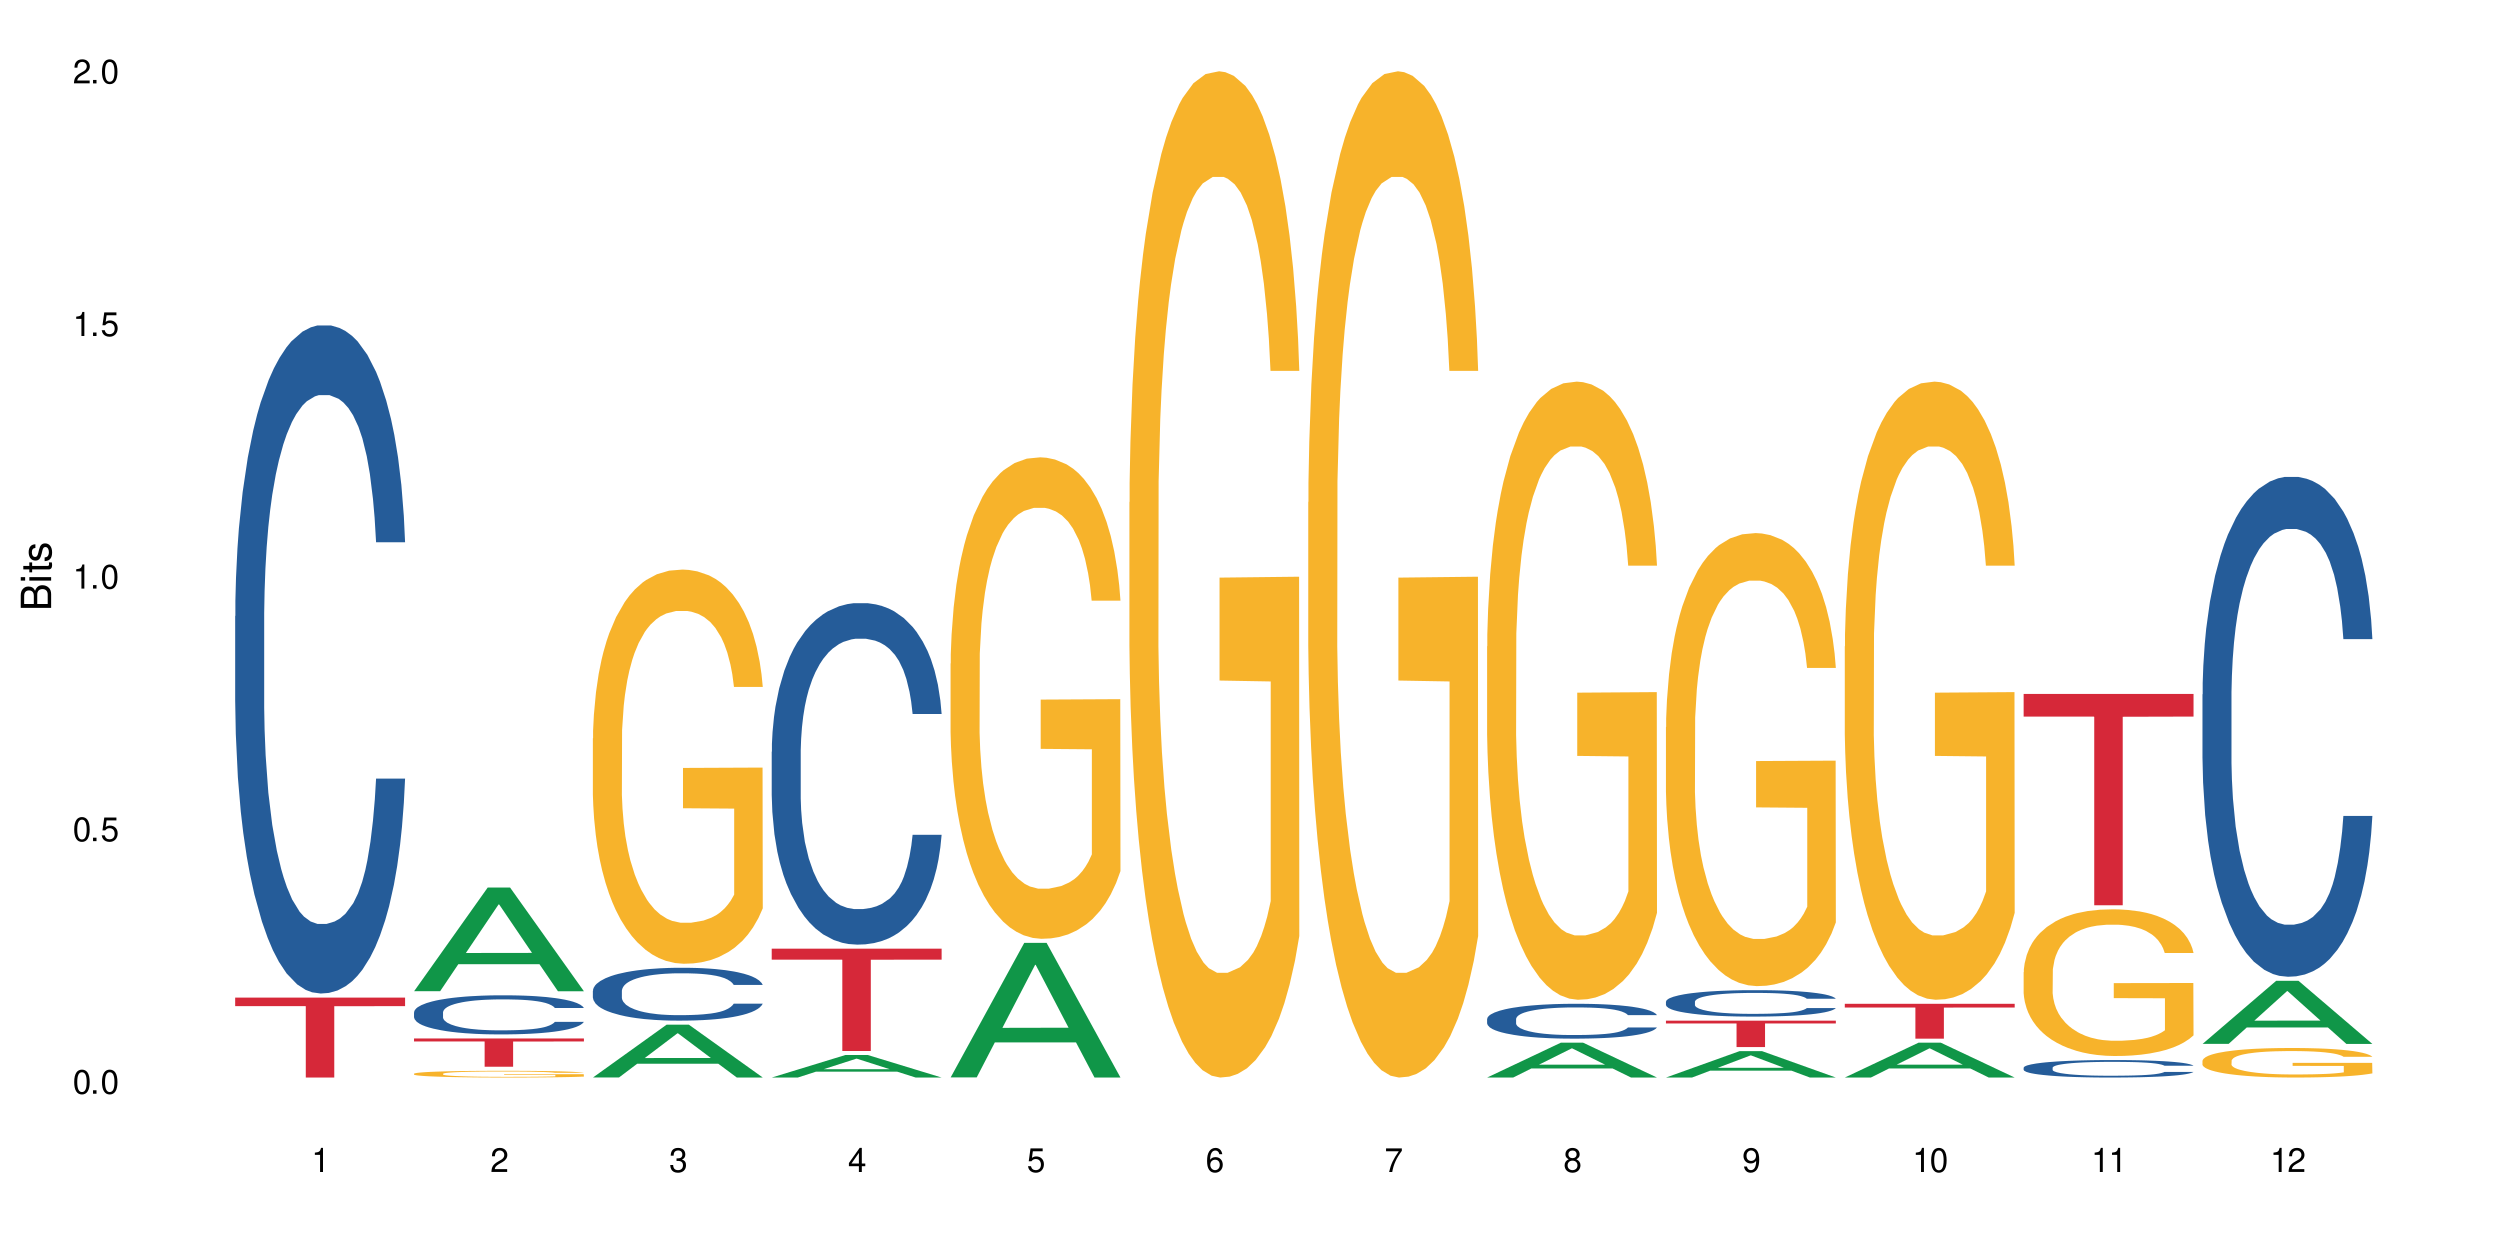 <?xml version="1.0" encoding="UTF-8"?>
<svg xmlns="http://www.w3.org/2000/svg" xmlns:xlink="http://www.w3.org/1999/xlink" width="720" height="360" viewBox="0 0 720 360">
<defs>
<g>
<g id="glyph-0-0">
</g>
<g id="glyph-0-1">
<path d="M 2.641 -6.938 C 2 -6.938 1.422 -6.656 1.078 -6.172 C 0.641 -5.562 0.406 -4.641 0.406 -3.359 C 0.406 -1.016 1.188 0.219 2.641 0.219 C 4.078 0.219 4.859 -1.016 4.859 -3.297 C 4.859 -4.641 4.656 -5.547 4.203 -6.172 C 3.844 -6.656 3.281 -6.938 2.641 -6.938 Z M 2.641 -6.188 C 3.547 -6.188 4 -5.25 4 -3.375 C 4 -1.406 3.562 -0.484 2.625 -0.484 C 1.734 -0.484 1.281 -1.438 1.281 -3.344 C 1.281 -5.25 1.734 -6.188 2.641 -6.188 Z M 2.641 -6.188 "/>
</g>
<g id="glyph-0-2">
<path d="M 1.828 -1 L 0.828 -1 L 0.828 0 L 1.828 0 Z M 1.828 -1 "/>
</g>
<g id="glyph-0-3">
<path d="M 4.562 -6.797 L 1.062 -6.797 L 0.547 -3.094 L 1.328 -3.094 C 1.719 -3.562 2.047 -3.734 2.578 -3.734 C 3.484 -3.734 4.062 -3.109 4.062 -2.094 C 4.062 -1.125 3.484 -0.531 2.578 -0.531 C 1.828 -0.531 1.375 -0.906 1.188 -1.672 L 0.328 -1.672 C 0.453 -1.109 0.547 -0.844 0.75 -0.594 C 1.125 -0.078 1.828 0.219 2.594 0.219 C 3.969 0.219 4.922 -0.781 4.922 -2.219 C 4.922 -3.562 4.031 -4.484 2.719 -4.484 C 2.25 -4.484 1.859 -4.359 1.469 -4.062 L 1.734 -5.969 L 4.562 -5.969 Z M 4.562 -6.797 "/>
</g>
<g id="glyph-0-4">
<path d="M 2.484 -4.938 L 2.484 0 L 3.328 0 L 3.328 -6.938 L 2.766 -6.938 C 2.469 -5.875 2.281 -5.734 0.984 -5.562 L 0.984 -4.938 Z M 2.484 -4.938 "/>
</g>
<g id="glyph-0-5">
<path d="M 4.859 -0.828 L 1.281 -0.828 C 1.359 -1.406 1.672 -1.781 2.5 -2.281 L 3.469 -2.828 C 4.406 -3.344 4.906 -4.062 4.906 -4.906 C 4.906 -5.484 4.672 -6.031 4.266 -6.406 C 3.859 -6.766 3.375 -6.938 2.719 -6.938 C 1.859 -6.938 1.219 -6.625 0.844 -6.031 C 0.609 -5.672 0.5 -5.234 0.484 -4.531 L 1.328 -4.531 C 1.359 -5.016 1.406 -5.281 1.531 -5.516 C 1.75 -5.938 2.188 -6.203 2.703 -6.203 C 3.469 -6.203 4.031 -5.641 4.031 -4.891 C 4.031 -4.344 3.719 -3.859 3.125 -3.516 L 2.234 -3 C 0.812 -2.172 0.406 -1.531 0.328 -0.016 L 4.859 -0.016 Z M 4.859 -0.828 "/>
</g>
<g id="glyph-0-6">
<path d="M 2.125 -3.188 L 2.578 -3.188 C 3.5 -3.188 3.984 -2.766 3.984 -1.922 C 3.984 -1.062 3.469 -0.531 2.594 -0.531 C 1.656 -0.531 1.203 -1 1.156 -2.016 L 0.312 -2.016 C 0.344 -1.453 0.438 -1.094 0.609 -0.781 C 0.953 -0.109 1.625 0.219 2.547 0.219 C 3.953 0.219 4.859 -0.625 4.859 -1.938 C 4.859 -2.828 4.516 -3.297 3.703 -3.594 C 4.344 -3.844 4.656 -4.328 4.656 -5.031 C 4.656 -6.219 3.875 -6.938 2.578 -6.938 C 1.203 -6.938 0.484 -6.172 0.453 -4.703 L 1.297 -4.703 C 1.312 -5.125 1.344 -5.359 1.453 -5.578 C 1.641 -5.969 2.062 -6.203 2.594 -6.203 C 3.344 -6.203 3.797 -5.75 3.797 -5 C 3.797 -4.516 3.609 -4.219 3.25 -4.047 C 3.016 -3.953 2.703 -3.922 2.125 -3.906 Z M 2.125 -3.188 "/>
</g>
<g id="glyph-0-7">
<path d="M 3.141 -1.672 L 3.141 0 L 3.984 0 L 3.984 -1.672 L 4.984 -1.672 L 4.984 -2.438 L 3.984 -2.438 L 3.984 -6.938 L 3.359 -6.938 L 0.266 -2.578 L 0.266 -1.672 Z M 3.141 -2.438 L 1 -2.438 L 3.141 -5.5 Z M 3.141 -2.438 "/>
</g>
<g id="glyph-0-8">
<path d="M 4.781 -5.125 C 4.609 -6.266 3.891 -6.938 2.844 -6.938 C 2.094 -6.938 1.422 -6.578 1.031 -5.953 C 0.594 -5.266 0.406 -4.422 0.406 -3.172 C 0.406 -2 0.578 -1.25 0.984 -0.641 C 1.359 -0.078 1.953 0.219 2.703 0.219 C 3.984 0.219 4.922 -0.75 4.922 -2.094 C 4.922 -3.375 4.062 -4.281 2.844 -4.281 C 2.172 -4.281 1.641 -4.031 1.281 -3.516 C 1.281 -5.234 1.828 -6.188 2.797 -6.188 C 3.391 -6.188 3.797 -5.797 3.938 -5.125 Z M 2.734 -3.531 C 3.547 -3.531 4.062 -2.953 4.062 -2.031 C 4.062 -1.156 3.484 -0.531 2.703 -0.531 C 1.922 -0.531 1.328 -1.188 1.328 -2.078 C 1.328 -2.938 1.906 -3.531 2.734 -3.531 Z M 2.734 -3.531 "/>
</g>
<g id="glyph-0-9">
<path d="M 4.984 -6.797 L 0.438 -6.797 L 0.438 -5.969 L 4.109 -5.969 C 2.5 -3.656 1.828 -2.234 1.328 0 L 2.219 0 C 2.594 -2.172 3.453 -4.047 4.984 -6.094 Z M 4.984 -6.797 "/>
</g>
<g id="glyph-0-10">
<path d="M 3.75 -3.656 C 4.469 -4.094 4.688 -4.438 4.688 -5.078 C 4.688 -6.172 3.844 -6.938 2.641 -6.938 C 1.438 -6.938 0.594 -6.172 0.594 -5.094 C 0.594 -4.438 0.812 -4.094 1.516 -3.656 C 0.734 -3.266 0.359 -2.703 0.359 -1.922 C 0.359 -0.656 1.281 0.219 2.641 0.219 C 3.984 0.219 4.922 -0.656 4.922 -1.922 C 4.922 -2.703 4.531 -3.266 3.75 -3.656 Z M 2.641 -6.188 C 3.359 -6.188 3.812 -5.75 3.812 -5.062 C 3.812 -4.406 3.344 -3.984 2.641 -3.984 C 1.922 -3.984 1.453 -4.406 1.453 -5.078 C 1.453 -5.75 1.922 -6.188 2.641 -6.188 Z M 2.641 -3.266 C 3.484 -3.266 4.062 -2.719 4.062 -1.906 C 4.062 -1.078 3.484 -0.531 2.625 -0.531 C 1.797 -0.531 1.219 -1.094 1.219 -1.906 C 1.219 -2.719 1.781 -3.266 2.641 -3.266 Z M 2.641 -3.266 "/>
</g>
<g id="glyph-0-11">
<path d="M 0.516 -1.578 C 0.672 -0.453 1.406 0.219 2.438 0.219 C 3.188 0.219 3.859 -0.141 4.266 -0.766 C 4.688 -1.453 4.891 -2.297 4.891 -3.547 C 4.891 -4.719 4.703 -5.453 4.312 -6.078 C 3.938 -6.641 3.344 -6.938 2.594 -6.938 C 1.297 -6.938 0.359 -5.969 0.359 -4.625 C 0.359 -3.344 1.234 -2.453 2.453 -2.453 C 3.094 -2.453 3.578 -2.672 4.016 -3.203 C 4 -1.484 3.469 -0.531 2.5 -0.531 C 1.906 -0.531 1.484 -0.906 1.359 -1.578 Z M 2.578 -6.203 C 3.375 -6.203 3.969 -5.531 3.969 -4.641 C 3.969 -3.797 3.391 -3.188 2.547 -3.188 C 1.734 -3.188 1.234 -3.766 1.234 -4.688 C 1.234 -5.562 1.797 -6.203 2.578 -6.203 Z M 2.578 -6.203 "/>
</g>
<g id="glyph-1-0">
</g>
<g id="glyph-1-1">
<path d="M 0 -0.953 L 0 -4.891 C 0 -5.719 -0.234 -6.344 -0.734 -6.797 C -1.188 -7.234 -1.812 -7.469 -2.5 -7.469 C -3.547 -7.469 -4.188 -7 -4.625 -5.875 C -4.984 -6.688 -5.625 -7.094 -6.531 -7.094 C -7.172 -7.094 -7.734 -6.859 -8.141 -6.391 C -8.562 -5.922 -8.75 -5.344 -8.75 -4.5 L -8.75 -0.953 Z M -4.984 -2.062 L -7.766 -2.062 L -7.766 -4.219 C -7.766 -4.844 -7.688 -5.203 -7.453 -5.5 C -7.219 -5.812 -6.859 -5.969 -6.375 -5.969 C -5.891 -5.969 -5.531 -5.812 -5.297 -5.5 C -5.062 -5.203 -4.984 -4.844 -4.984 -4.219 Z M -0.984 -2.062 L -4 -2.062 L -4 -4.781 C -4 -5.766 -3.438 -6.359 -2.484 -6.359 C -1.547 -6.359 -0.984 -5.766 -0.984 -4.781 Z M -0.984 -2.062 "/>
</g>
<g id="glyph-1-2">
<path d="M -6.281 -1.797 L -6.281 -0.797 L 0 -0.797 L 0 -1.797 Z M -8.75 -1.797 L -8.75 -0.797 L -7.484 -0.797 L -7.484 -1.797 Z M -8.75 -1.797 "/>
</g>
<g id="glyph-1-3">
<path d="M -6.281 -3.047 L -6.281 -2.016 L -8.016 -2.016 L -8.016 -1.016 L -6.281 -1.016 L -6.281 -0.172 L -5.469 -0.172 L -5.469 -1.016 L -0.719 -1.016 C -0.078 -1.016 0.281 -1.453 0.281 -2.234 C 0.281 -2.5 0.25 -2.719 0.188 -3.047 L -0.641 -3.047 C -0.609 -2.906 -0.594 -2.766 -0.594 -2.562 C -0.594 -2.141 -0.719 -2.016 -1.156 -2.016 L -5.469 -2.016 L -5.469 -3.047 Z M -6.281 -3.047 "/>
</g>
<g id="glyph-1-4">
<path d="M -4.531 -5.25 C -5.766 -5.25 -6.469 -4.422 -6.469 -2.969 C -6.469 -1.516 -5.719 -0.562 -4.547 -0.562 C -3.562 -0.562 -3.094 -1.062 -2.734 -2.562 L -2.516 -3.484 C -2.344 -4.188 -2.094 -4.469 -1.641 -4.469 C -1.047 -4.469 -0.641 -3.875 -0.641 -3 C -0.641 -2.453 -0.797 -2 -1.062 -1.75 C -1.25 -1.594 -1.422 -1.531 -1.875 -1.469 L -1.875 -0.406 C -0.422 -0.453 0.281 -1.266 0.281 -2.922 C 0.281 -4.5 -0.5 -5.516 -1.719 -5.516 C -2.656 -5.516 -3.172 -4.984 -3.469 -3.734 L -3.703 -2.766 C -3.891 -1.953 -4.156 -1.609 -4.594 -1.609 C -5.188 -1.609 -5.547 -2.125 -5.547 -2.938 C -5.547 -3.75 -5.203 -4.172 -4.531 -4.203 Z M -4.531 -5.25 "/>
</g>
</g>
</defs>
<rect x="-72" y="-36" width="864" height="432" fill="rgb(100%, 100%, 100%)" fill-opacity="1"/>
<path fill-rule="nonzero" fill="rgb(14.51%, 36.078%, 60%)" fill-opacity="1" d="M 67.73 177.453 L 67.789 177.277 L 67.789 173.059 L 67.969 166.375 L 68.387 157.934 L 68.805 152.129 L 69.879 141.754 L 71.371 131.73 L 72.922 123.992 L 74.055 119.418 L 75.07 115.902 L 77.398 109.395 L 78.891 106.055 L 80.5 103.062 L 82.469 100.074 L 83.902 98.316 L 87.125 95.5 L 89.512 94.27 L 91.363 93.742 L 95.359 93.742 L 97.746 94.445 L 99.477 95.324 L 101.387 96.73 L 102.996 98.316 L 105.801 102.184 L 108.309 107.109 L 109.441 109.922 L 111.234 115.375 L 112.605 120.648 L 113.559 125.223 L 114.633 131.73 L 115.59 139.645 L 116.305 148.613 L 116.664 156.176 L 108.309 156.176 L 107.891 149.141 L 107.414 143.688 L 106.52 136.477 L 105.625 131.379 L 104.371 126.277 L 103.238 122.938 L 101.684 119.594 L 100.312 117.484 L 98.879 115.902 L 97.508 114.848 L 94.883 113.793 L 91.84 113.793 L 90.707 114.145 L 88.379 115.551 L 87.125 116.781 L 85.336 119.242 L 84.082 121.527 L 82.59 125.047 L 81.574 128.035 L 80.32 132.609 L 79.426 136.652 L 78.414 142.457 L 77.816 146.855 L 77.277 151.777 L 76.801 157.582 L 76.441 163.738 L 76.203 170.242 L 76.086 176.574 L 76.086 203.832 L 76.203 210.164 L 76.504 217.551 L 77.277 228.277 L 78.414 237.598 L 79.727 244.984 L 80.977 250.262 L 81.695 252.723 L 82.648 255.539 L 84.141 259.055 L 86.289 262.57 L 87.543 263.98 L 89.453 265.387 L 91.422 266.09 L 94.047 266.09 L 96.375 265.387 L 97.926 264.508 L 99.535 263.098 L 101.746 260.109 L 103.117 257.297 L 104.312 253.953 L 105.207 250.613 L 105.801 247.801 L 106.699 242.348 L 107.414 236.367 L 107.949 230.215 L 108.309 224.234 L 116.664 224.234 L 116.305 231.27 L 115.77 238.125 L 115.23 243.227 L 114.395 249.383 L 113.441 254.832 L 112.066 260.988 L 110.934 265.035 L 109.441 269.43 L 108.07 272.773 L 106.578 275.762 L 104.371 279.277 L 102.938 281.039 L 101.387 282.621 L 99.535 284.027 L 97.211 285.258 L 94.703 285.961 L 92.375 286.137 L 89.871 285.785 L 88.02 285.082 L 85.574 283.5 L 82.531 280.336 L 80.32 276.992 L 78.59 273.652 L 77.102 270.133 L 75.43 265.387 L 73.281 257.648 L 71.969 251.668 L 71.074 246.742 L 70.059 239.887 L 69.344 233.73 L 68.508 223.883 L 67.91 211.395 L 67.73 201.723 Z M 67.73 177.453 "/>
<path fill-rule="nonzero" fill="rgb(83.922%, 15.686%, 22.353%)" fill-opacity="1" d="M 67.73 287.301 L 116.664 287.301 L 116.664 289.766 L 96.27 289.789 L 96.27 310.332 L 88.066 310.332 L 88.066 289.809 L 87.945 289.766 L 67.73 289.766 Z M 67.73 287.301 "/>
<path fill-rule="nonzero" fill="rgb(6.275%, 58.824%, 28.235%)" fill-opacity="1" d="M 119.238 285.461 L 119.289 285.434 L 140.465 255.602 L 146.895 255.602 L 168.172 285.492 L 160.695 285.492 L 155.363 277.688 L 131.996 277.688 L 126.766 285.461 L 119.238 285.461 L 134.242 274.461 L 153.219 274.434 L 143.758 260.484 L 143.652 260.457 L 143.547 260.539 L 134.191 274.434 L 134.242 274.461 Z M 119.238 285.461 "/>
<path fill-rule="nonzero" fill="rgb(14.51%, 36.078%, 60%)" fill-opacity="1" d="M 119.238 291.551 L 119.297 291.543 L 119.297 291.297 L 119.477 290.902 L 119.895 290.41 L 120.312 290.07 L 121.387 289.465 L 122.879 288.875 L 124.43 288.426 L 125.562 288.156 L 126.578 287.949 L 128.906 287.57 L 130.398 287.375 L 132.008 287.199 L 133.977 287.023 L 135.41 286.922 L 138.633 286.758 L 141.02 286.684 L 142.871 286.652 L 146.867 286.652 L 149.254 286.695 L 150.984 286.746 L 152.895 286.828 L 154.504 286.922 L 157.309 287.148 L 159.816 287.438 L 160.949 287.602 L 162.742 287.918 L 164.113 288.23 L 165.066 288.496 L 166.141 288.875 L 167.098 289.34 L 167.812 289.863 L 168.172 290.309 L 159.816 290.309 L 159.398 289.895 L 158.922 289.578 L 158.027 289.156 L 157.133 288.855 L 155.879 288.559 L 154.746 288.363 L 153.191 288.168 L 151.82 288.043 L 150.387 287.949 L 149.016 287.891 L 146.391 287.828 L 143.348 287.828 L 142.211 287.848 L 139.887 287.93 L 138.633 288.004 L 136.844 288.145 L 135.59 288.281 L 134.098 288.484 L 133.082 288.66 L 131.828 288.93 L 130.934 289.164 L 129.922 289.504 L 129.324 289.762 L 128.785 290.051 L 128.309 290.391 L 127.949 290.75 L 127.711 291.129 L 127.594 291.5 L 127.594 293.098 L 127.711 293.465 L 128.012 293.898 L 128.785 294.527 L 129.922 295.07 L 131.234 295.504 L 132.484 295.812 L 133.203 295.957 L 134.156 296.121 L 135.648 296.328 L 137.797 296.531 L 139.051 296.613 L 140.961 296.695 L 142.93 296.738 L 145.555 296.738 L 147.883 296.695 L 149.434 296.645 L 151.043 296.562 L 153.254 296.387 L 154.625 296.223 L 155.816 296.027 L 156.715 295.832 L 157.309 295.668 L 158.207 295.348 L 158.922 295 L 159.457 294.641 L 159.816 294.289 L 168.172 294.289 L 167.812 294.699 L 167.277 295.102 L 166.738 295.402 L 165.902 295.762 L 164.949 296.078 L 163.574 296.441 L 162.441 296.676 L 160.949 296.934 L 159.578 297.129 L 158.086 297.305 L 155.879 297.512 L 154.445 297.613 L 152.895 297.707 L 151.043 297.789 L 148.719 297.859 L 146.211 297.902 L 143.883 297.91 L 141.379 297.891 L 139.527 297.852 L 137.082 297.758 L 134.039 297.57 L 131.828 297.375 L 130.098 297.18 L 128.605 296.977 L 126.938 296.695 L 124.789 296.246 L 123.477 295.895 L 122.582 295.605 L 121.566 295.207 L 120.852 294.844 L 120.016 294.27 L 119.418 293.539 L 119.238 292.973 Z M 119.238 291.551 "/>
<path fill-rule="nonzero" fill="rgb(96.863%, 70.196%, 16.863%)" fill-opacity="1" d="M 119.238 309.223 L 119.297 309.223 L 119.297 309.184 L 119.535 309.105 L 120.133 308.996 L 120.91 308.906 L 121.746 308.836 L 122.281 308.797 L 123.176 308.742 L 123.953 308.703 L 125.922 308.625 L 128.43 308.551 L 129.801 308.52 L 131.352 308.488 L 133.559 308.453 L 134.574 308.441 L 137.676 308.414 L 141.199 308.395 L 145.078 308.391 L 146.867 308.395 L 149.312 308.398 L 152.656 308.418 L 154.566 308.438 L 156.059 308.453 L 157.609 308.477 L 159.52 308.512 L 161.309 308.555 L 162.742 308.598 L 164.172 308.652 L 165.367 308.707 L 166.379 308.77 L 167.277 308.844 L 167.812 308.906 L 168.172 308.969 L 159.875 308.969 L 159.398 308.906 L 158.863 308.859 L 157.965 308.801 L 157.07 308.758 L 156.176 308.723 L 154.504 308.68 L 153.074 308.648 L 151.281 308.625 L 149.551 308.609 L 147.582 308.598 L 146.391 308.594 L 143.227 308.594 L 140.363 308.605 L 138.691 308.621 L 137.5 308.637 L 135.828 308.664 L 134.812 308.684 L 134.215 308.699 L 132.426 308.754 L 131.234 308.801 L 130.578 308.836 L 129.742 308.891 L 129.145 308.938 L 128.488 309.008 L 128.129 309.062 L 127.652 309.184 L 127.594 309.5 L 127.773 309.566 L 128.129 309.641 L 128.605 309.703 L 129.324 309.773 L 130.039 309.824 L 131.293 309.895 L 132.367 309.938 L 133.203 309.969 L 134.812 310.016 L 135.469 310.031 L 137.02 310.066 L 138.633 310.09 L 140.602 310.109 L 142.094 310.121 L 144.48 310.129 L 147.523 310.129 L 151.105 310.121 L 153.371 310.105 L 154.922 310.09 L 155.938 310.078 L 157.191 310.059 L 158.086 310.043 L 158.922 310.023 L 159.938 309.992 L 159.938 309.566 L 145.195 309.566 L 145.195 309.367 L 168.109 309.367 L 168.172 310.059 L 166.918 310.105 L 165.367 310.152 L 163.875 310.188 L 162.324 310.219 L 160.113 310.254 L 158.324 310.273 L 155.578 310.297 L 153.074 310.316 L 150.449 310.324 L 148.121 310.332 L 145.375 310.332 L 142.93 310.328 L 140.305 310.316 L 138.215 310.305 L 136.305 310.285 L 134.395 310.262 L 132.008 310.227 L 130.457 310.195 L 128.848 310.16 L 127.234 310.113 L 125.801 310.066 L 123.895 309.988 L 122.879 309.934 L 121.926 309.875 L 121.207 309.816 L 120.551 309.758 L 120.074 309.699 L 119.598 309.617 L 119.359 309.555 L 119.238 309.5 Z M 119.238 309.223 "/>
<path fill-rule="nonzero" fill="rgb(83.922%, 15.686%, 22.353%)" fill-opacity="1" d="M 119.238 299.074 L 168.172 299.074 L 168.172 299.949 L 147.777 299.957 L 147.777 307.227 L 139.574 307.227 L 139.574 299.965 L 139.453 299.949 L 119.238 299.949 Z M 119.238 299.074 "/>
<path fill-rule="nonzero" fill="rgb(6.275%, 58.824%, 28.235%)" fill-opacity="1" d="M 170.746 310.316 L 170.797 310.305 L 191.973 295.113 L 198.402 295.113 L 219.68 310.332 L 212.203 310.332 L 206.871 306.359 L 183.504 306.359 L 178.273 310.316 L 170.746 310.316 L 185.75 304.715 L 204.727 304.703 L 195.266 297.598 L 195.16 297.586 L 195.055 297.629 L 185.699 304.703 L 185.75 304.715 Z M 170.746 310.316 "/>
<path fill-rule="nonzero" fill="rgb(14.51%, 36.078%, 60%)" fill-opacity="1" d="M 170.746 285.352 L 170.805 285.336 L 170.805 285.004 L 170.984 284.473 L 171.402 283.805 L 171.82 283.348 L 172.895 282.527 L 174.387 281.734 L 175.938 281.121 L 177.07 280.758 L 178.086 280.48 L 180.414 279.965 L 181.906 279.703 L 183.516 279.465 L 185.484 279.227 L 186.918 279.09 L 190.141 278.867 L 192.527 278.77 L 194.375 278.727 L 198.375 278.727 L 200.762 278.781 L 202.492 278.852 L 204.402 278.965 L 206.012 279.09 L 208.816 279.395 L 211.324 279.785 L 212.457 280.008 L 214.25 280.438 L 215.621 280.855 L 216.574 281.219 L 217.648 281.734 L 218.605 282.359 L 219.32 283.066 L 219.68 283.668 L 211.324 283.668 L 210.906 283.109 L 210.43 282.68 L 209.535 282.109 L 208.641 281.703 L 207.387 281.301 L 206.25 281.035 L 204.699 280.773 L 203.328 280.605 L 201.895 280.48 L 200.523 280.398 L 197.898 280.312 L 194.855 280.312 L 193.719 280.34 L 191.395 280.453 L 190.141 280.551 L 188.352 280.746 L 187.098 280.926 L 185.605 281.203 L 184.59 281.441 L 183.336 281.801 L 182.441 282.121 L 181.426 282.582 L 180.832 282.93 L 180.293 283.32 L 179.816 283.777 L 179.457 284.266 L 179.219 284.781 L 179.102 285.281 L 179.102 287.438 L 179.219 287.938 L 179.52 288.523 L 180.293 289.371 L 181.426 290.109 L 182.742 290.691 L 183.992 291.109 L 184.711 291.305 L 185.664 291.527 L 187.156 291.805 L 189.305 292.082 L 190.559 292.195 L 192.469 292.305 L 194.438 292.363 L 197.062 292.363 L 199.391 292.305 L 200.941 292.238 L 202.551 292.125 L 204.762 291.891 L 206.133 291.668 L 207.324 291.402 L 208.223 291.137 L 208.816 290.914 L 209.711 290.484 L 210.43 290.012 L 210.965 289.523 L 211.324 289.051 L 219.68 289.051 L 219.32 289.605 L 218.785 290.148 L 218.246 290.555 L 217.41 291.039 L 216.457 291.473 L 215.082 291.957 L 213.949 292.277 L 212.457 292.625 L 211.086 292.891 L 209.594 293.129 L 207.387 293.406 L 205.953 293.543 L 204.402 293.668 L 202.551 293.781 L 200.227 293.879 L 197.719 293.934 L 195.391 293.949 L 192.887 293.922 L 191.035 293.863 L 188.59 293.738 L 185.547 293.488 L 183.336 293.223 L 181.605 292.961 L 180.113 292.684 L 178.445 292.305 L 176.297 291.695 L 174.984 291.223 L 174.086 290.832 L 173.074 290.289 L 172.355 289.801 L 171.523 289.023 L 170.926 288.035 L 170.746 287.27 Z M 170.746 285.352 "/>
<path fill-rule="nonzero" fill="rgb(96.863%, 70.196%, 16.863%)" fill-opacity="1" d="M 170.746 212.66 L 170.805 212.559 L 170.805 210.484 L 171.043 205.82 L 171.641 199.391 L 172.418 194.102 L 173.254 189.957 L 173.789 187.777 L 174.684 184.668 L 175.461 182.387 L 177.43 177.723 L 179.938 173.367 L 181.309 171.5 L 182.859 169.738 L 185.066 167.77 L 186.082 167.043 L 189.184 165.383 L 192.707 164.348 L 196.586 164.035 L 198.375 164.141 L 200.82 164.555 L 204.164 165.695 L 206.074 166.73 L 207.566 167.77 L 209.117 169.117 L 211.027 171.191 L 212.816 173.68 L 214.25 176.168 L 215.68 179.277 L 216.875 182.594 L 217.887 186.223 L 218.785 190.578 L 219.32 194.207 L 219.68 197.836 L 211.383 197.836 L 210.906 194.207 L 210.371 191.406 L 209.473 187.984 L 208.578 185.496 L 207.684 183.527 L 206.012 180.832 L 204.582 179.172 L 202.789 177.723 L 201.059 176.789 L 199.09 176.168 L 197.898 175.961 L 194.734 175.961 L 191.871 176.684 L 190.199 177.516 L 189.008 178.344 L 187.336 179.898 L 186.32 181.145 L 185.723 181.973 L 183.934 185.188 L 182.742 188.09 L 182.086 190.059 L 181.25 193.172 L 180.652 195.969 L 179.996 200.117 L 179.637 203.227 L 179.16 210.277 L 179.102 228.938 L 179.281 232.879 L 179.637 237.129 L 180.113 240.863 L 180.832 244.801 L 181.547 247.809 L 182.801 251.852 L 183.875 254.547 L 184.711 256.309 L 186.32 259.109 L 186.977 260.043 L 188.527 261.91 L 190.141 263.359 L 192.109 264.605 L 193.602 265.227 L 195.988 265.746 L 199.031 265.746 L 202.613 265.121 L 204.879 264.293 L 206.43 263.465 L 207.445 262.738 L 208.699 261.598 L 209.594 260.559 L 210.43 259.422 L 211.445 257.656 L 211.445 232.879 L 196.703 232.773 L 196.703 221.164 L 219.617 221.059 L 219.68 261.598 L 218.426 264.398 L 216.875 267.094 L 215.383 269.164 L 213.832 270.93 L 211.621 272.898 L 209.832 274.141 L 207.086 275.594 L 204.582 276.527 L 201.957 277.148 L 199.629 277.461 L 196.883 277.562 L 194.438 277.355 L 191.812 276.734 L 189.723 275.906 L 187.812 274.867 L 185.902 273.52 L 183.516 271.344 L 181.965 269.582 L 180.355 267.402 L 178.742 264.812 L 177.309 262.012 L 176.355 259.836 L 175.402 257.348 L 174.387 254.234 L 173.43 250.711 L 172.715 247.496 L 172.059 243.867 L 171.582 240.445 L 171.105 235.781 L 170.867 232.051 L 170.746 228.836 Z M 170.746 212.66 "/>
<path fill-rule="nonzero" fill="rgb(6.275%, 58.824%, 28.235%)" fill-opacity="1" d="M 222.254 310.328 L 222.305 310.32 L 243.48 303.84 L 249.91 303.84 L 271.188 310.332 L 263.711 310.332 L 258.379 308.637 L 235.008 308.637 L 229.781 310.328 L 222.254 310.328 L 237.258 307.938 L 256.234 307.93 L 246.773 304.902 L 246.668 304.895 L 246.562 304.914 L 237.207 307.93 L 237.258 307.938 Z M 222.254 310.328 "/>
<path fill-rule="nonzero" fill="rgb(14.51%, 36.078%, 60%)" fill-opacity="1" d="M 222.254 216.504 L 222.312 216.414 L 222.312 214.258 L 222.492 210.84 L 222.91 206.523 L 223.328 203.559 L 224.402 198.254 L 225.895 193.129 L 227.445 189.176 L 228.578 186.84 L 229.594 185.039 L 231.922 181.715 L 233.414 180.008 L 235.023 178.477 L 236.992 176.949 L 238.426 176.051 L 241.648 174.613 L 244.035 173.984 L 245.883 173.715 L 249.883 173.715 L 252.27 174.074 L 254 174.523 L 255.91 175.242 L 257.52 176.051 L 260.324 178.027 L 262.832 180.547 L 263.965 181.984 L 265.754 184.77 L 267.129 187.469 L 268.082 189.805 L 269.156 193.129 L 270.113 197.176 L 270.828 201.762 L 271.188 205.625 L 262.832 205.625 L 262.414 202.031 L 261.938 199.242 L 261.043 195.559 L 260.145 192.949 L 258.895 190.344 L 257.758 188.637 L 256.207 186.93 L 254.836 185.848 L 253.402 185.039 L 252.031 184.5 L 249.406 183.961 L 246.363 183.961 L 245.227 184.141 L 242.902 184.859 L 241.648 185.488 L 239.855 186.75 L 238.605 187.918 L 237.113 189.715 L 236.098 191.242 L 234.844 193.582 L 233.949 195.648 L 232.934 198.613 L 232.34 200.863 L 231.801 203.379 L 231.324 206.344 L 230.965 209.492 L 230.727 212.816 L 230.609 216.055 L 230.609 229.988 L 230.727 233.223 L 231.027 237 L 231.801 242.484 L 232.934 247.25 L 234.25 251.023 L 235.5 253.719 L 236.219 254.98 L 237.172 256.418 L 238.664 258.215 L 240.812 260.012 L 242.066 260.734 L 243.977 261.453 L 245.945 261.812 L 248.57 261.812 L 250.898 261.453 L 252.449 261.004 L 254.059 260.281 L 256.266 258.754 L 257.641 257.316 L 258.832 255.609 L 259.73 253.902 L 260.324 252.461 L 261.219 249.676 L 261.938 246.617 L 262.473 243.473 L 262.832 240.418 L 271.188 240.418 L 270.828 244.012 L 270.289 247.52 L 269.754 250.125 L 268.918 253.27 L 267.965 256.059 L 266.59 259.203 L 265.457 261.273 L 263.965 263.52 L 262.594 265.227 L 261.102 266.754 L 258.895 268.555 L 257.461 269.453 L 255.91 270.262 L 254.059 270.98 L 251.73 271.609 L 249.227 271.969 L 246.898 272.059 L 244.391 271.879 L 242.543 271.52 L 240.098 270.711 L 237.051 269.094 L 234.844 267.387 L 233.113 265.676 L 231.621 263.879 L 229.953 261.453 L 227.805 257.496 L 226.492 254.441 L 225.594 251.922 L 224.582 248.418 L 223.863 245.27 L 223.031 240.234 L 222.434 233.855 L 222.254 228.91 Z M 222.254 216.504 "/>
<path fill-rule="nonzero" fill="rgb(83.922%, 15.686%, 22.353%)" fill-opacity="1" d="M 222.254 273.223 L 271.188 273.223 L 271.188 276.375 L 250.793 276.402 L 250.793 302.68 L 242.586 302.68 L 242.586 276.43 L 242.469 276.375 L 222.254 276.375 Z M 222.254 273.223 "/>
<path fill-rule="nonzero" fill="rgb(6.275%, 58.824%, 28.235%)" fill-opacity="1" d="M 273.762 310.297 L 273.812 310.258 L 294.984 271.543 L 301.418 271.543 L 322.695 310.332 L 315.219 310.332 L 309.887 300.207 L 286.516 300.207 L 281.289 310.297 L 273.762 310.297 L 288.766 296.02 L 307.742 295.98 L 298.281 277.879 L 298.176 277.844 L 298.07 277.953 L 288.711 295.98 L 288.766 296.02 Z M 273.762 310.297 "/>
<path fill-rule="nonzero" fill="rgb(96.863%, 70.196%, 16.863%)" fill-opacity="1" d="M 273.762 191.102 L 273.82 190.977 L 273.82 188.441 L 274.059 182.742 L 274.656 174.891 L 275.434 168.434 L 276.27 163.367 L 276.805 160.707 L 277.699 156.906 L 278.477 154.121 L 280.445 148.422 L 282.949 143.105 L 284.324 140.824 L 285.875 138.672 L 288.082 136.266 L 289.098 135.379 L 292.199 133.352 L 295.723 132.086 L 299.602 131.707 L 301.391 131.832 L 303.836 132.34 L 307.18 133.734 L 309.09 135 L 310.578 136.266 L 312.133 137.91 L 314.039 140.445 L 315.832 143.484 L 317.262 146.523 L 318.695 150.324 L 319.891 154.375 L 320.902 158.809 L 321.797 164.125 L 322.336 168.559 L 322.695 172.992 L 314.398 172.992 L 313.922 168.559 L 313.383 165.141 L 312.488 160.961 L 311.594 157.922 L 310.699 155.516 L 309.027 152.223 L 307.598 150.195 L 305.805 148.422 L 304.074 147.285 L 302.105 146.523 L 300.914 146.27 L 297.75 146.27 L 294.887 147.156 L 293.215 148.168 L 292.02 149.184 L 290.352 151.082 L 289.336 152.602 L 288.738 153.617 L 286.949 157.543 L 285.754 161.086 L 285.098 163.492 L 284.266 167.293 L 283.668 170.711 L 283.012 175.777 L 282.652 179.578 L 282.176 188.188 L 282.117 210.984 L 282.293 215.797 L 282.652 220.988 L 283.129 225.547 L 283.848 230.359 L 284.562 234.031 L 285.816 238.973 L 286.891 242.266 L 287.727 244.418 L 289.336 247.836 L 289.992 248.977 L 291.543 251.258 L 293.156 253.027 L 295.125 254.551 L 296.617 255.309 L 299.004 255.941 L 302.047 255.941 L 305.625 255.184 L 307.895 254.168 L 309.445 253.156 L 310.461 252.27 L 311.715 250.875 L 312.609 249.609 L 313.445 248.219 L 314.457 246.062 L 314.457 215.797 L 299.719 215.672 L 299.719 201.484 L 322.633 201.359 L 322.695 250.875 L 321.441 254.297 L 319.891 257.59 L 318.398 260.121 L 316.844 262.273 L 314.637 264.68 L 312.848 266.199 L 310.102 267.973 L 307.598 269.113 L 304.969 269.871 L 302.645 270.254 L 299.898 270.379 L 297.453 270.125 L 294.824 269.367 L 292.738 268.352 L 290.828 267.086 L 288.918 265.441 L 286.531 262.781 L 284.98 260.629 L 283.367 257.969 L 281.758 254.801 L 280.324 251.383 L 279.371 248.723 L 278.414 245.684 L 277.402 241.883 L 276.445 237.578 L 275.73 233.652 L 275.074 229.219 L 274.598 225.043 L 274.121 219.344 L 273.879 214.785 L 273.762 210.859 Z M 273.762 191.102 "/>
<path fill-rule="nonzero" fill="rgb(96.863%, 70.196%, 16.863%)" fill-opacity="1" d="M 325.27 144.652 L 325.328 144.387 L 325.328 139.094 L 325.566 127.184 L 326.164 110.777 L 326.941 97.277 L 327.773 86.691 L 328.312 81.133 L 329.207 73.195 L 329.984 67.371 L 331.953 55.461 L 334.457 44.348 L 335.832 39.582 L 337.383 35.082 L 339.59 30.055 L 340.605 28.203 L 343.707 23.965 L 347.23 21.32 L 351.109 20.527 L 352.898 20.789 L 355.344 21.848 L 358.688 24.762 L 360.594 27.406 L 362.086 30.055 L 363.641 33.496 L 365.547 38.789 L 367.34 45.141 L 368.77 51.492 L 370.203 59.43 L 371.395 67.902 L 372.41 77.164 L 373.305 88.281 L 373.844 97.543 L 374.199 106.805 L 365.906 106.805 L 365.43 97.543 L 364.891 90.398 L 363.996 81.664 L 363.102 75.312 L 362.207 70.281 L 360.535 63.402 L 359.105 59.168 L 357.312 55.461 L 355.582 53.078 L 353.613 51.492 L 352.422 50.961 L 349.258 50.961 L 346.395 52.816 L 344.723 54.934 L 343.527 57.051 L 341.859 61.02 L 340.844 64.195 L 340.246 66.312 L 338.457 74.516 L 337.262 81.93 L 336.605 86.957 L 335.77 94.898 L 335.176 102.043 L 334.52 112.629 L 334.16 120.57 L 333.684 138.566 L 333.625 186.207 L 333.801 196.262 L 334.16 207.113 L 334.637 216.641 L 335.355 226.699 L 336.07 234.375 L 337.324 244.695 L 338.398 251.578 L 339.234 256.078 L 340.844 263.223 L 341.5 265.605 L 343.051 270.367 L 344.664 274.074 L 346.633 277.25 L 348.125 278.836 L 350.512 280.16 L 353.555 280.16 L 357.133 278.574 L 359.402 276.457 L 360.953 274.34 L 361.969 272.484 L 363.223 269.574 L 364.117 266.926 L 364.953 264.016 L 365.965 259.516 L 365.965 196.262 L 351.227 195.996 L 351.227 166.355 L 374.141 166.09 L 374.199 269.574 L 372.949 276.719 L 371.395 283.602 L 369.906 288.895 L 368.352 293.395 L 366.145 298.422 L 364.355 301.598 L 361.609 305.305 L 359.105 307.688 L 356.477 309.273 L 354.152 310.066 L 351.406 310.332 L 348.961 309.805 L 346.332 308.215 L 344.246 306.098 L 342.336 303.453 L 340.426 300.012 L 338.039 294.453 L 336.488 289.953 L 334.875 284.395 L 333.266 277.777 L 331.832 270.633 L 330.879 265.074 L 329.922 258.723 L 328.91 250.781 L 327.953 241.785 L 327.238 233.578 L 326.582 224.316 L 326.105 215.582 L 325.625 203.672 L 325.387 194.145 L 325.27 185.941 Z M 325.27 144.652 "/>
<path fill-rule="nonzero" fill="rgb(96.863%, 70.196%, 16.863%)" fill-opacity="1" d="M 376.777 144.652 L 376.836 144.387 L 376.836 139.094 L 377.074 127.184 L 377.672 110.777 L 378.449 97.277 L 379.281 86.691 L 379.82 81.133 L 380.715 73.195 L 381.492 67.371 L 383.461 55.461 L 385.965 44.348 L 387.34 39.582 L 388.891 35.082 L 391.098 30.055 L 392.113 28.203 L 395.215 23.965 L 398.734 21.32 L 402.613 20.527 L 404.406 20.789 L 406.852 21.848 L 410.195 24.762 L 412.102 27.406 L 413.594 30.055 L 415.148 33.496 L 417.055 38.789 L 418.848 45.141 L 420.277 51.492 L 421.711 59.43 L 422.902 67.902 L 423.918 77.164 L 424.812 88.281 L 425.352 97.543 L 425.707 106.805 L 417.414 106.805 L 416.938 97.543 L 416.398 90.398 L 415.504 81.664 L 414.609 75.312 L 413.715 70.281 L 412.043 63.402 L 410.609 59.168 L 408.82 55.461 L 407.09 53.078 L 405.121 51.492 L 403.93 50.961 L 400.766 50.961 L 397.902 52.816 L 396.23 54.934 L 395.035 57.051 L 393.367 61.02 L 392.352 64.195 L 391.754 66.312 L 389.965 74.516 L 388.77 81.93 L 388.113 86.957 L 387.277 94.898 L 386.684 102.043 L 386.027 112.629 L 385.668 120.57 L 385.191 138.566 L 385.129 186.207 L 385.309 196.262 L 385.668 207.113 L 386.145 216.641 L 386.859 226.699 L 387.578 234.375 L 388.832 244.695 L 389.906 251.578 L 390.738 256.078 L 392.352 263.223 L 393.008 265.605 L 394.559 270.367 L 396.172 274.074 L 398.141 277.25 L 399.633 278.836 L 402.02 280.16 L 405.062 280.16 L 408.641 278.574 L 410.91 276.457 L 412.461 274.34 L 413.477 272.484 L 414.73 269.574 L 415.625 266.926 L 416.461 264.016 L 417.473 259.516 L 417.473 196.262 L 402.734 195.996 L 402.734 166.355 L 425.648 166.09 L 425.707 269.574 L 424.457 276.719 L 422.902 283.602 L 421.414 288.895 L 419.859 293.395 L 417.652 298.422 L 415.863 301.598 L 413.117 305.305 L 410.609 307.688 L 407.984 309.273 L 405.66 310.066 L 402.914 310.332 L 400.469 309.805 L 397.84 308.215 L 395.754 306.098 L 393.844 303.453 L 391.934 300.012 L 389.547 294.453 L 387.996 289.953 L 386.383 284.395 L 384.773 277.777 L 383.34 270.633 L 382.387 265.074 L 381.43 258.723 L 380.418 250.781 L 379.461 241.785 L 378.746 233.578 L 378.09 224.316 L 377.613 215.582 L 377.133 203.672 L 376.895 194.145 L 376.777 185.941 Z M 376.777 144.652 "/>
<path fill-rule="nonzero" fill="rgb(6.275%, 58.824%, 28.235%)" fill-opacity="1" d="M 428.285 310.324 L 428.336 310.312 L 449.508 300.297 L 455.938 300.297 L 477.215 310.332 L 469.742 310.332 L 464.406 307.711 L 441.039 307.711 L 435.812 310.324 L 428.285 310.324 L 443.289 306.629 L 462.266 306.621 L 452.801 301.938 L 452.699 301.926 L 452.594 301.957 L 443.234 306.621 L 443.289 306.629 Z M 428.285 310.324 "/>
<path fill-rule="nonzero" fill="rgb(14.51%, 36.078%, 60%)" fill-opacity="1" d="M 428.285 293.465 L 428.344 293.453 L 428.344 293.234 L 428.523 292.887 L 428.941 292.445 L 429.359 292.145 L 430.434 291.602 L 431.926 291.078 L 433.477 290.676 L 434.609 290.438 L 435.625 290.254 L 437.949 289.914 L 439.441 289.738 L 441.055 289.582 L 443.023 289.43 L 444.457 289.336 L 447.68 289.188 L 450.066 289.125 L 451.914 289.098 L 455.914 289.098 L 458.301 289.133 L 460.031 289.18 L 461.941 289.254 L 463.551 289.336 L 466.355 289.539 L 468.863 289.793 L 469.996 289.941 L 471.785 290.227 L 473.16 290.5 L 474.113 290.738 L 475.188 291.078 L 476.141 291.492 L 476.859 291.961 L 477.215 292.355 L 468.863 292.355 L 468.445 291.988 L 467.969 291.703 L 467.07 291.328 L 466.176 291.062 L 464.922 290.793 L 463.789 290.621 L 462.238 290.445 L 460.867 290.336 L 459.434 290.254 L 458.062 290.199 L 455.434 290.145 L 452.391 290.145 L 451.258 290.16 L 448.93 290.234 L 447.68 290.301 L 445.887 290.426 L 444.633 290.547 L 443.145 290.73 L 442.129 290.887 L 440.875 291.125 L 439.98 291.336 L 438.965 291.637 L 438.367 291.867 L 437.832 292.125 L 437.355 292.426 L 436.996 292.75 L 436.758 293.09 L 436.637 293.418 L 436.637 294.84 L 436.758 295.172 L 437.055 295.555 L 437.832 296.113 L 438.965 296.602 L 440.277 296.988 L 441.531 297.262 L 442.246 297.391 L 443.203 297.535 L 444.695 297.719 L 446.844 297.902 L 448.094 297.977 L 450.004 298.051 L 451.973 298.086 L 454.602 298.086 L 456.926 298.051 L 458.48 298.004 L 460.09 297.93 L 462.297 297.777 L 463.672 297.629 L 464.863 297.453 L 465.758 297.281 L 466.355 297.133 L 467.25 296.848 L 467.969 296.535 L 468.504 296.215 L 468.863 295.902 L 477.215 295.902 L 476.859 296.27 L 476.32 296.629 L 475.785 296.895 L 474.949 297.215 L 473.992 297.5 L 472.621 297.82 L 471.488 298.031 L 469.996 298.262 L 468.625 298.438 L 467.133 298.594 L 464.922 298.773 L 463.492 298.867 L 461.941 298.949 L 460.09 299.023 L 457.762 299.086 L 455.258 299.125 L 452.93 299.133 L 450.422 299.113 L 448.574 299.078 L 446.125 298.996 L 443.082 298.832 L 440.875 298.656 L 439.145 298.48 L 437.652 298.297 L 435.98 298.051 L 433.832 297.648 L 432.52 297.336 L 431.625 297.078 L 430.613 296.719 L 429.895 296.398 L 429.059 295.887 L 428.465 295.234 L 428.285 294.73 Z M 428.285 293.465 "/>
<path fill-rule="nonzero" fill="rgb(96.863%, 70.196%, 16.863%)" fill-opacity="1" d="M 428.285 186.156 L 428.344 185.996 L 428.344 182.742 L 428.582 175.43 L 429.18 165.348 L 429.953 157.055 L 430.789 150.555 L 431.328 147.141 L 432.223 142.262 L 433 138.684 L 434.969 131.367 L 437.473 124.539 L 438.848 121.613 L 440.398 118.852 L 442.605 115.762 L 443.621 114.621 L 446.723 112.02 L 450.242 110.395 L 454.121 109.906 L 455.914 110.07 L 458.359 110.719 L 461.703 112.508 L 463.609 114.137 L 465.102 115.762 L 466.652 117.875 L 468.562 121.125 L 470.355 125.027 L 471.785 128.93 L 473.219 133.809 L 474.41 139.008 L 475.426 144.699 L 476.32 151.527 L 476.859 157.219 L 477.215 162.91 L 468.922 162.91 L 468.445 157.219 L 467.906 152.828 L 467.012 147.465 L 466.117 143.562 L 465.223 140.473 L 463.551 136.246 L 462.117 133.645 L 460.328 131.367 L 458.598 129.906 L 456.629 128.93 L 455.434 128.605 L 452.273 128.605 L 449.41 129.742 L 447.738 131.043 L 446.543 132.344 L 444.875 134.781 L 443.859 136.734 L 443.262 138.035 L 441.473 143.074 L 440.277 147.625 L 439.621 150.715 L 438.785 155.594 L 438.191 159.984 L 437.535 166.484 L 437.176 171.363 L 436.699 182.418 L 436.637 211.684 L 436.816 217.863 L 437.176 224.527 L 437.652 230.379 L 438.367 236.559 L 439.086 241.273 L 440.34 247.613 L 441.414 251.84 L 442.246 254.605 L 443.859 258.996 L 444.516 260.457 L 446.066 263.383 L 447.68 265.66 L 449.648 267.609 L 451.141 268.586 L 453.527 269.398 L 456.57 269.398 L 460.148 268.426 L 462.418 267.125 L 463.969 265.824 L 464.984 264.684 L 466.238 262.895 L 467.133 261.27 L 467.969 259.48 L 468.98 256.719 L 468.98 217.863 L 454.242 217.699 L 454.242 199.488 L 477.156 199.328 L 477.215 262.895 L 475.965 267.285 L 474.41 271.512 L 472.918 274.766 L 471.367 277.527 L 469.16 280.617 L 467.371 282.57 L 464.625 284.844 L 462.117 286.309 L 459.492 287.285 L 457.164 287.77 L 454.422 287.934 L 451.973 287.609 L 449.348 286.633 L 447.262 285.332 L 445.352 283.707 L 443.441 281.594 L 441.055 278.18 L 439.504 275.414 L 437.891 272 L 436.281 267.938 L 434.848 263.547 L 433.895 260.133 L 432.938 256.23 L 431.926 251.352 L 430.969 245.824 L 430.254 240.785 L 429.598 235.094 L 429.121 229.73 L 428.641 222.414 L 428.402 216.562 L 428.285 211.52 Z M 428.285 186.156 "/>
<path fill-rule="nonzero" fill="rgb(6.275%, 58.824%, 28.235%)" fill-opacity="1" d="M 479.793 310.324 L 479.844 310.316 L 501.016 302.719 L 507.445 302.719 L 528.723 310.332 L 521.25 310.332 L 515.914 308.344 L 492.547 308.344 L 487.32 310.324 L 479.793 310.324 L 494.797 307.523 L 513.773 307.516 L 504.309 303.965 L 504.207 303.957 L 504.102 303.977 L 494.742 307.516 L 494.797 307.523 Z M 479.793 310.324 "/>
<path fill-rule="nonzero" fill="rgb(14.51%, 36.078%, 60%)" fill-opacity="1" d="M 479.793 288.48 L 479.852 288.473 L 479.852 288.305 L 480.031 288.043 L 480.449 287.707 L 480.867 287.477 L 481.941 287.066 L 483.434 286.672 L 484.984 286.363 L 486.117 286.184 L 487.133 286.043 L 489.457 285.789 L 490.949 285.656 L 492.562 285.535 L 494.531 285.418 L 495.965 285.348 L 499.184 285.238 L 501.574 285.188 L 503.422 285.168 L 507.422 285.168 L 509.809 285.195 L 511.539 285.23 L 513.449 285.285 L 515.059 285.348 L 517.863 285.5 L 520.371 285.695 L 521.504 285.809 L 523.293 286.023 L 524.668 286.234 L 525.621 286.414 L 526.695 286.672 L 527.648 286.984 L 528.367 287.34 L 528.723 287.637 L 520.371 287.637 L 519.953 287.359 L 519.473 287.145 L 518.578 286.859 L 517.684 286.656 L 516.43 286.457 L 515.297 286.324 L 513.746 286.191 L 512.375 286.105 L 510.941 286.043 L 509.57 286.004 L 506.941 285.961 L 503.898 285.961 L 502.766 285.977 L 500.438 286.031 L 499.184 286.078 L 497.395 286.176 L 496.141 286.266 L 494.648 286.406 L 493.637 286.523 L 492.383 286.707 L 491.488 286.867 L 490.473 287.094 L 489.875 287.27 L 489.34 287.465 L 488.863 287.695 L 488.504 287.938 L 488.266 288.195 L 488.145 288.445 L 488.145 289.523 L 488.266 289.773 L 488.562 290.066 L 489.34 290.492 L 490.473 290.859 L 491.785 291.152 L 493.039 291.359 L 493.754 291.457 L 494.711 291.57 L 496.203 291.707 L 498.352 291.848 L 499.602 291.902 L 501.512 291.961 L 503.48 291.988 L 506.109 291.988 L 508.434 291.961 L 509.988 291.926 L 511.598 291.867 L 513.805 291.75 L 515.18 291.641 L 516.371 291.508 L 517.266 291.375 L 517.863 291.262 L 518.758 291.047 L 519.473 290.812 L 520.012 290.566 L 520.371 290.332 L 528.723 290.332 L 528.367 290.609 L 527.828 290.879 L 527.293 291.082 L 526.457 291.324 L 525.5 291.543 L 524.129 291.785 L 522.996 291.945 L 521.504 292.121 L 520.133 292.25 L 518.641 292.371 L 516.43 292.508 L 515 292.578 L 513.449 292.641 L 511.598 292.695 L 509.27 292.746 L 506.766 292.773 L 504.438 292.781 L 501.93 292.766 L 500.082 292.738 L 497.633 292.676 L 494.59 292.551 L 492.383 292.418 L 490.652 292.285 L 489.16 292.148 L 487.488 291.961 L 485.34 291.652 L 484.027 291.418 L 483.133 291.223 L 482.117 290.949 L 481.402 290.707 L 480.566 290.316 L 479.969 289.824 L 479.793 289.441 Z M 479.793 288.48 "/>
<path fill-rule="nonzero" fill="rgb(96.863%, 70.196%, 16.863%)" fill-opacity="1" d="M 479.793 209.41 L 479.852 209.293 L 479.852 206.91 L 480.09 201.547 L 480.688 194.16 L 481.461 188.082 L 482.297 183.316 L 482.836 180.812 L 483.73 177.238 L 484.504 174.617 L 486.477 169.254 L 488.98 164.25 L 490.355 162.105 L 491.906 160.078 L 494.113 157.816 L 495.129 156.98 L 498.23 155.074 L 501.75 153.883 L 505.629 153.527 L 507.422 153.645 L 509.867 154.121 L 513.207 155.434 L 515.117 156.625 L 516.609 157.816 L 518.16 159.363 L 520.07 161.746 L 521.863 164.609 L 523.293 167.469 L 524.727 171.043 L 525.918 174.855 L 526.934 179.027 L 527.828 184.031 L 528.367 188.199 L 528.723 192.371 L 520.43 192.371 L 519.953 188.199 L 519.414 184.984 L 518.52 181.051 L 517.625 178.191 L 516.73 175.93 L 515.059 172.828 L 513.625 170.922 L 511.836 169.254 L 510.105 168.184 L 508.137 167.469 L 506.941 167.23 L 503.781 167.23 L 500.918 168.062 L 499.246 169.016 L 498.051 169.969 L 496.383 171.758 L 495.367 173.188 L 494.77 174.141 L 492.98 177.836 L 491.785 181.172 L 491.129 183.434 L 490.293 187.008 L 489.699 190.227 L 489.043 194.992 L 488.684 198.566 L 488.207 206.672 L 488.145 228.117 L 488.324 232.648 L 488.684 237.531 L 489.16 241.82 L 489.875 246.352 L 490.594 249.805 L 491.844 254.453 L 492.918 257.551 L 493.754 259.578 L 495.367 262.793 L 496.023 263.867 L 497.574 266.012 L 499.184 267.68 L 501.156 269.109 L 502.648 269.824 L 505.035 270.422 L 508.078 270.422 L 511.656 269.707 L 513.926 268.75 L 515.477 267.797 L 516.492 266.965 L 517.742 265.652 L 518.641 264.461 L 519.473 263.152 L 520.488 261.125 L 520.488 232.648 L 505.75 232.527 L 505.75 219.184 L 528.664 219.062 L 528.723 265.652 L 527.473 268.871 L 525.918 271.969 L 524.426 274.352 L 522.875 276.379 L 520.668 278.641 L 518.879 280.07 L 516.133 281.738 L 513.625 282.812 L 511 283.527 L 508.672 283.887 L 505.93 284.004 L 503.48 283.766 L 500.855 283.051 L 498.77 282.098 L 496.859 280.906 L 494.949 279.355 L 492.562 276.855 L 491.012 274.828 L 489.398 272.328 L 487.789 269.348 L 486.355 266.129 L 485.402 263.629 L 484.445 260.77 L 483.434 257.195 L 482.477 253.141 L 481.762 249.449 L 481.105 245.277 L 480.629 241.344 L 480.148 235.984 L 479.91 231.695 L 479.793 228 Z M 479.793 209.41 "/>
<path fill-rule="nonzero" fill="rgb(83.922%, 15.686%, 22.353%)" fill-opacity="1" d="M 479.793 293.945 L 528.723 293.945 L 528.723 294.758 L 508.332 294.766 L 508.332 301.555 L 500.125 301.555 L 500.125 294.773 L 500.008 294.758 L 479.793 294.758 Z M 479.793 293.945 "/>
<path fill-rule="nonzero" fill="rgb(6.275%, 58.824%, 28.235%)" fill-opacity="1" d="M 531.301 310.324 L 531.352 310.312 L 552.523 300.297 L 558.953 300.297 L 580.23 310.332 L 572.754 310.332 L 567.422 307.711 L 544.055 307.711 L 538.828 310.324 L 531.301 310.324 L 546.305 306.629 L 565.281 306.621 L 555.816 301.938 L 555.715 301.926 L 555.609 301.957 L 546.25 306.621 L 546.305 306.629 Z M 531.301 310.324 "/>
<path fill-rule="nonzero" fill="rgb(96.863%, 70.196%, 16.863%)" fill-opacity="1" d="M 531.301 186.156 L 531.359 185.996 L 531.359 182.742 L 531.598 175.43 L 532.195 165.348 L 532.969 157.055 L 533.805 150.555 L 534.344 147.141 L 535.238 142.262 L 536.012 138.684 L 537.984 131.367 L 540.488 124.539 L 541.863 121.613 L 543.414 118.852 L 545.621 115.762 L 546.637 114.621 L 549.738 112.02 L 553.258 110.395 L 557.137 109.906 L 558.93 110.07 L 561.375 110.719 L 564.715 112.508 L 566.625 114.137 L 568.117 115.762 L 569.668 117.875 L 571.578 121.125 L 573.367 125.027 L 574.801 128.93 L 576.234 133.809 L 577.426 139.008 L 578.441 144.699 L 579.336 151.527 L 579.875 157.219 L 580.23 162.91 L 571.938 162.91 L 571.461 157.219 L 570.922 152.828 L 570.027 147.465 L 569.133 143.562 L 568.238 140.473 L 566.566 136.246 L 565.133 133.645 L 563.344 131.367 L 561.613 129.906 L 559.645 128.93 L 558.449 128.605 L 555.289 128.605 L 552.422 129.742 L 550.754 131.043 L 549.559 132.344 L 547.887 134.781 L 546.875 136.734 L 546.277 138.035 L 544.488 143.074 L 543.293 147.625 L 542.637 150.715 L 541.801 155.594 L 541.203 159.984 L 540.547 166.484 L 540.191 171.363 L 539.715 182.418 L 539.652 211.684 L 539.832 217.863 L 540.191 224.527 L 540.668 230.379 L 541.383 236.559 L 542.102 241.273 L 543.352 247.613 L 544.426 251.84 L 545.262 254.605 L 546.875 258.996 L 547.531 260.457 L 549.082 263.383 L 550.691 265.66 L 552.664 267.609 L 554.152 268.586 L 556.543 269.398 L 559.586 269.398 L 563.164 268.426 L 565.434 267.125 L 566.984 265.824 L 568 264.684 L 569.25 262.895 L 570.148 261.27 L 570.98 259.48 L 571.996 256.719 L 571.996 217.863 L 557.258 217.699 L 557.258 199.488 L 580.172 199.328 L 580.23 262.895 L 578.977 267.285 L 577.426 271.512 L 575.934 274.766 L 574.383 277.527 L 572.176 280.617 L 570.387 282.57 L 567.641 284.844 L 565.133 286.309 L 562.508 287.285 L 560.18 287.77 L 557.438 287.934 L 554.988 287.609 L 552.363 286.633 L 550.277 285.332 L 548.367 283.707 L 546.457 281.594 L 544.07 278.18 L 542.52 275.414 L 540.906 272 L 539.297 267.938 L 537.863 263.547 L 536.91 260.133 L 535.953 256.23 L 534.938 251.352 L 533.984 245.824 L 533.27 240.785 L 532.613 235.094 L 532.133 229.73 L 531.656 222.414 L 531.418 216.562 L 531.301 211.52 Z M 531.301 186.156 "/>
<path fill-rule="nonzero" fill="rgb(83.922%, 15.686%, 22.353%)" fill-opacity="1" d="M 531.301 289.098 L 580.23 289.098 L 580.23 290.172 L 559.84 290.18 L 559.84 299.133 L 551.633 299.133 L 551.633 290.191 L 551.516 290.172 L 531.301 290.172 Z M 531.301 289.098 "/>
<path fill-rule="nonzero" fill="rgb(14.51%, 36.078%, 60%)" fill-opacity="1" d="M 582.809 307.488 L 582.867 307.48 L 582.867 307.371 L 583.047 307.195 L 583.465 306.977 L 583.883 306.824 L 584.957 306.551 L 586.445 306.289 L 588 306.086 L 589.133 305.965 L 590.148 305.875 L 592.473 305.703 L 593.965 305.617 L 595.578 305.539 L 597.547 305.461 L 598.977 305.414 L 602.199 305.34 L 604.586 305.309 L 606.438 305.293 L 610.438 305.293 L 612.824 305.312 L 614.555 305.336 L 616.461 305.371 L 618.074 305.414 L 620.879 305.516 L 623.383 305.645 L 624.52 305.719 L 626.309 305.859 L 627.68 306 L 628.637 306.117 L 629.711 306.289 L 630.664 306.496 L 631.383 306.73 L 631.738 306.93 L 623.383 306.93 L 622.969 306.746 L 622.488 306.602 L 621.594 306.414 L 620.699 306.281 L 619.445 306.145 L 618.312 306.059 L 616.762 305.973 L 615.387 305.914 L 613.957 305.875 L 612.582 305.848 L 609.957 305.82 L 606.914 305.82 L 605.781 305.828 L 603.453 305.867 L 602.199 305.898 L 600.41 305.961 L 599.156 306.023 L 597.664 306.113 L 596.652 306.191 L 595.398 306.312 L 594.504 306.418 L 593.488 306.57 L 592.891 306.684 L 592.355 306.812 L 591.879 306.965 L 591.52 307.129 L 591.281 307.297 L 591.16 307.465 L 591.16 308.176 L 591.281 308.344 L 591.578 308.535 L 592.355 308.816 L 593.488 309.062 L 594.801 309.254 L 596.055 309.395 L 596.77 309.457 L 597.727 309.531 L 599.219 309.625 L 601.367 309.715 L 602.617 309.754 L 604.527 309.789 L 606.496 309.809 L 609.121 309.809 L 611.449 309.789 L 613 309.766 L 614.613 309.73 L 616.82 309.652 L 618.191 309.578 L 619.387 309.488 L 620.281 309.402 L 620.879 309.328 L 621.773 309.188 L 622.488 309.027 L 623.027 308.867 L 623.383 308.711 L 631.738 308.711 L 631.383 308.895 L 630.844 309.074 L 630.309 309.207 L 629.473 309.371 L 628.516 309.512 L 627.145 309.676 L 626.012 309.781 L 624.52 309.895 L 623.145 309.984 L 621.652 310.062 L 619.445 310.152 L 618.016 310.199 L 616.461 310.242 L 614.613 310.277 L 612.285 310.309 L 609.777 310.328 L 607.453 310.332 L 604.945 310.324 L 603.098 310.305 L 600.648 310.262 L 597.605 310.18 L 595.398 310.094 L 593.668 310.004 L 592.176 309.914 L 590.504 309.789 L 588.355 309.586 L 587.043 309.43 L 586.148 309.301 L 585.133 309.121 L 584.418 308.961 L 583.582 308.703 L 582.984 308.375 L 582.809 308.121 Z M 582.809 307.488 "/>
<path fill-rule="nonzero" fill="rgb(96.863%, 70.196%, 16.863%)" fill-opacity="1" d="M 582.809 279.977 L 582.867 279.938 L 582.867 279.168 L 583.105 277.43 L 583.703 275.039 L 584.477 273.07 L 585.312 271.527 L 585.852 270.715 L 586.746 269.559 L 587.52 268.711 L 589.492 266.973 L 591.996 265.352 L 593.367 264.656 L 594.922 264.004 L 597.129 263.27 L 598.145 263 L 601.246 262.383 L 604.766 261.996 L 608.645 261.879 L 610.438 261.918 L 612.883 262.074 L 616.223 262.496 L 618.133 262.883 L 619.625 263.27 L 621.176 263.77 L 623.086 264.543 L 624.875 265.469 L 626.309 266.395 L 627.742 267.551 L 628.934 268.785 L 629.949 270.137 L 630.844 271.758 L 631.383 273.109 L 631.738 274.457 L 623.445 274.457 L 622.969 273.109 L 622.43 272.066 L 621.535 270.793 L 620.641 269.867 L 619.746 269.133 L 618.074 268.129 L 616.641 267.512 L 614.852 266.973 L 613.121 266.625 L 611.152 266.395 L 609.957 266.316 L 606.797 266.316 L 603.93 266.586 L 602.262 266.895 L 601.066 267.203 L 599.395 267.785 L 598.383 268.246 L 597.785 268.555 L 595.996 269.75 L 594.801 270.832 L 594.145 271.566 L 593.309 272.723 L 592.711 273.766 L 592.055 275.309 L 591.699 276.465 L 591.223 279.09 L 591.16 286.035 L 591.34 287.5 L 591.699 289.082 L 592.176 290.473 L 592.891 291.938 L 593.609 293.055 L 594.859 294.562 L 595.934 295.566 L 596.77 296.219 L 598.383 297.262 L 599.039 297.609 L 600.59 298.305 L 602.199 298.844 L 604.168 299.309 L 605.66 299.539 L 608.047 299.73 L 611.094 299.73 L 614.672 299.5 L 616.941 299.191 L 618.492 298.883 L 619.508 298.613 L 620.758 298.188 L 621.652 297.801 L 622.488 297.379 L 623.504 296.723 L 623.504 287.5 L 608.766 287.461 L 608.766 283.141 L 631.68 283.102 L 631.738 298.188 L 630.484 299.23 L 628.934 300.234 L 627.441 301.004 L 625.891 301.66 L 623.684 302.395 L 621.895 302.855 L 619.148 303.398 L 616.641 303.746 L 614.016 303.977 L 611.688 304.094 L 608.945 304.129 L 606.496 304.055 L 603.871 303.82 L 601.781 303.512 L 599.875 303.129 L 597.965 302.625 L 595.578 301.816 L 594.027 301.16 L 592.414 300.348 L 590.805 299.383 L 589.371 298.344 L 588.418 297.531 L 587.461 296.605 L 586.445 295.449 L 585.492 294.137 L 584.777 292.941 L 584.121 291.59 L 583.641 290.316 L 583.164 288.582 L 582.926 287.191 L 582.809 285.996 Z M 582.809 279.977 "/>
<path fill-rule="nonzero" fill="rgb(83.922%, 15.686%, 22.353%)" fill-opacity="1" d="M 582.809 199.859 L 631.738 199.859 L 631.738 206.375 L 611.344 206.43 L 611.344 260.715 L 603.141 260.715 L 603.141 206.488 L 603.023 206.375 L 582.809 206.375 Z M 582.809 199.859 "/>
<path fill-rule="nonzero" fill="rgb(6.275%, 58.824%, 28.235%)" fill-opacity="1" d="M 634.312 300.641 L 634.367 300.625 L 655.539 282.473 L 661.969 282.473 L 683.246 300.66 L 675.77 300.66 L 670.438 295.91 L 647.07 295.91 L 641.844 300.641 L 634.312 300.641 L 649.316 293.949 L 668.297 293.93 L 658.832 285.445 L 658.727 285.426 L 658.625 285.48 L 649.266 293.93 L 649.316 293.949 Z M 634.312 300.641 "/>
<path fill-rule="nonzero" fill="rgb(14.51%, 36.078%, 60%)" fill-opacity="1" d="M 634.312 199.992 L 634.375 199.863 L 634.375 196.703 L 634.555 191.703 L 634.973 185.387 L 635.387 181.047 L 636.461 173.281 L 637.953 165.781 L 639.508 159.992 L 640.641 156.57 L 641.652 153.941 L 643.98 149.07 L 645.473 146.57 L 647.086 144.336 L 649.055 142.098 L 650.484 140.781 L 653.707 138.676 L 656.094 137.754 L 657.945 137.359 L 661.941 137.359 L 664.332 137.887 L 666.062 138.547 L 667.969 139.598 L 669.582 140.781 L 672.387 143.676 L 674.891 147.359 L 676.027 149.465 L 677.816 153.547 L 679.188 157.492 L 680.145 160.914 L 681.219 165.781 L 682.172 171.703 L 682.887 178.414 L 683.246 184.07 L 674.891 184.07 L 674.477 178.809 L 673.996 174.73 L 673.102 169.336 L 672.207 165.52 L 670.953 161.703 L 669.82 159.203 L 668.27 156.703 L 666.895 155.125 L 665.465 153.941 L 664.09 153.152 L 661.465 152.359 L 658.422 152.359 L 657.289 152.625 L 654.961 153.676 L 653.707 154.598 L 651.918 156.441 L 650.664 158.152 L 649.172 160.781 L 648.16 163.02 L 646.906 166.441 L 646.012 169.465 L 644.996 173.809 L 644.398 177.098 L 643.863 180.781 L 643.387 185.125 L 643.027 189.73 L 642.789 194.598 L 642.668 199.336 L 642.668 219.73 L 642.789 224.469 L 643.086 229.992 L 643.863 238.02 L 644.996 244.992 L 646.309 250.52 L 647.562 254.469 L 648.277 256.309 L 649.234 258.414 L 650.727 261.047 L 652.871 263.68 L 654.125 264.73 L 656.035 265.785 L 658.004 266.309 L 660.629 266.309 L 662.957 265.785 L 664.508 265.125 L 666.121 264.074 L 668.328 261.836 L 669.699 259.73 L 670.895 257.23 L 671.789 254.73 L 672.387 252.625 L 673.281 248.547 L 673.996 244.074 L 674.535 239.469 L 674.891 234.992 L 683.246 234.992 L 682.887 240.258 L 682.352 245.387 L 681.816 249.203 L 680.98 253.809 L 680.023 257.887 L 678.652 262.492 L 677.52 265.52 L 676.027 268.809 L 674.652 271.309 L 673.16 273.547 L 670.953 276.18 L 669.523 277.492 L 667.969 278.68 L 666.121 279.73 L 663.793 280.652 L 661.285 281.18 L 658.961 281.309 L 656.453 281.047 L 654.602 280.52 L 652.156 279.336 L 649.113 276.969 L 646.906 274.469 L 645.176 271.969 L 643.684 269.336 L 642.012 265.785 L 639.863 259.992 L 638.551 255.52 L 637.656 251.836 L 636.641 246.703 L 635.926 242.098 L 635.09 234.73 L 634.492 225.387 L 634.312 218.152 Z M 634.312 199.992 "/>
<path fill-rule="nonzero" fill="rgb(96.863%, 70.196%, 16.863%)" fill-opacity="1" d="M 634.312 305.469 L 634.375 305.461 L 634.375 305.305 L 634.613 304.953 L 635.211 304.473 L 635.984 304.074 L 636.82 303.766 L 637.359 303.602 L 638.254 303.367 L 639.027 303.199 L 640.996 302.848 L 643.504 302.523 L 644.875 302.383 L 646.43 302.25 L 648.637 302.102 L 649.652 302.047 L 652.754 301.922 L 656.273 301.844 L 660.152 301.82 L 661.941 301.828 L 664.391 301.859 L 667.73 301.945 L 669.641 302.023 L 671.133 302.102 L 672.684 302.203 L 674.594 302.359 L 676.383 302.547 L 677.816 302.73 L 679.25 302.965 L 680.441 303.215 L 681.457 303.484 L 682.352 303.812 L 682.887 304.082 L 683.246 304.355 L 674.953 304.355 L 674.477 304.082 L 673.938 303.875 L 673.043 303.617 L 672.148 303.43 L 671.254 303.285 L 669.582 303.082 L 668.148 302.957 L 666.359 302.848 L 664.629 302.777 L 662.66 302.73 L 661.465 302.715 L 658.305 302.715 L 655.438 302.77 L 653.77 302.832 L 652.574 302.895 L 650.902 303.012 L 649.891 303.105 L 649.293 303.168 L 647.504 303.406 L 646.309 303.625 L 645.652 303.773 L 644.816 304.008 L 644.219 304.215 L 643.562 304.527 L 643.207 304.762 L 642.727 305.289 L 642.668 306.688 L 642.848 306.984 L 643.207 307.301 L 643.684 307.582 L 644.398 307.875 L 645.117 308.102 L 646.367 308.406 L 647.441 308.605 L 648.277 308.738 L 649.891 308.949 L 650.547 309.02 L 652.098 309.16 L 653.707 309.27 L 655.676 309.359 L 657.168 309.406 L 659.555 309.445 L 662.602 309.445 L 666.18 309.398 L 668.449 309.336 L 670 309.277 L 671.012 309.223 L 672.266 309.137 L 673.16 309.059 L 673.996 308.973 L 675.012 308.84 L 675.012 306.984 L 660.273 306.977 L 660.273 306.105 L 683.188 306.098 L 683.246 309.137 L 681.992 309.344 L 680.441 309.547 L 678.949 309.703 L 677.398 309.836 L 675.191 309.984 L 673.402 310.074 L 670.656 310.184 L 668.148 310.254 L 665.523 310.301 L 663.195 310.324 L 660.453 310.332 L 658.004 310.316 L 655.379 310.27 L 653.289 310.207 L 651.383 310.129 L 649.473 310.031 L 647.086 309.867 L 645.531 309.734 L 643.922 309.57 L 642.312 309.375 L 640.879 309.168 L 639.922 309.004 L 638.969 308.816 L 637.953 308.582 L 637 308.32 L 636.285 308.078 L 635.629 307.805 L 635.148 307.551 L 634.672 307.199 L 634.434 306.922 L 634.312 306.68 Z M 634.312 305.469 "/>
<g fill="rgb(0%, 0%, 0%)" fill-opacity="1">
<use xlink:href="#glyph-0-1" x="20.965" y="314.993"/>
<use xlink:href="#glyph-0-2" x="25.965" y="314.993"/>
<use xlink:href="#glyph-0-1" x="28.965" y="314.993"/>
</g>
<g fill="rgb(0%, 0%, 0%)" fill-opacity="1">
<use xlink:href="#glyph-0-1" x="20.965" y="242.251"/>
<use xlink:href="#glyph-0-2" x="25.965" y="242.251"/>
<use xlink:href="#glyph-0-3" x="28.965" y="242.251"/>
</g>
<g fill="rgb(0%, 0%, 0%)" fill-opacity="1">
<use xlink:href="#glyph-0-4" x="20.965" y="169.509"/>
<use xlink:href="#glyph-0-2" x="25.965" y="169.509"/>
<use xlink:href="#glyph-0-1" x="28.965" y="169.509"/>
</g>
<g fill="rgb(0%, 0%, 0%)" fill-opacity="1">
<use xlink:href="#glyph-0-4" x="20.965" y="96.767"/>
<use xlink:href="#glyph-0-2" x="25.965" y="96.767"/>
<use xlink:href="#glyph-0-3" x="28.965" y="96.767"/>
</g>
<g fill="rgb(0%, 0%, 0%)" fill-opacity="1">
<use xlink:href="#glyph-0-5" x="20.965" y="24.024"/>
<use xlink:href="#glyph-0-2" x="25.965" y="24.024"/>
<use xlink:href="#glyph-0-1" x="28.965" y="24.024"/>
</g>
<g fill="rgb(0%, 0%, 0%)" fill-opacity="1">
<use xlink:href="#glyph-0-4" x="89.695" y="337.532"/>
</g>
<g fill="rgb(0%, 0%, 0%)" fill-opacity="1">
<use xlink:href="#glyph-0-5" x="141.203" y="337.532"/>
</g>
<g fill="rgb(0%, 0%, 0%)" fill-opacity="1">
<use xlink:href="#glyph-0-6" x="192.711" y="337.532"/>
</g>
<g fill="rgb(0%, 0%, 0%)" fill-opacity="1">
<use xlink:href="#glyph-0-7" x="244.219" y="337.532"/>
</g>
<g fill="rgb(0%, 0%, 0%)" fill-opacity="1">
<use xlink:href="#glyph-0-3" x="295.727" y="337.532"/>
</g>
<g fill="rgb(0%, 0%, 0%)" fill-opacity="1">
<use xlink:href="#glyph-0-8" x="347.234" y="337.532"/>
</g>
<g fill="rgb(0%, 0%, 0%)" fill-opacity="1">
<use xlink:href="#glyph-0-9" x="398.742" y="337.532"/>
</g>
<g fill="rgb(0%, 0%, 0%)" fill-opacity="1">
<use xlink:href="#glyph-0-10" x="450.25" y="337.532"/>
</g>
<g fill="rgb(0%, 0%, 0%)" fill-opacity="1">
<use xlink:href="#glyph-0-11" x="501.758" y="337.532"/>
</g>
<g fill="rgb(0%, 0%, 0%)" fill-opacity="1">
<use xlink:href="#glyph-0-4" x="550.766" y="337.532"/>
<use xlink:href="#glyph-0-1" x="555.766" y="337.532"/>
</g>
<g fill="rgb(0%, 0%, 0%)" fill-opacity="1">
<use xlink:href="#glyph-0-4" x="602.273" y="337.532"/>
<use xlink:href="#glyph-0-4" x="607.273" y="337.532"/>
</g>
<g fill="rgb(0%, 0%, 0%)" fill-opacity="1">
<use xlink:href="#glyph-0-4" x="653.781" y="337.532"/>
<use xlink:href="#glyph-0-5" x="658.781" y="337.532"/>
</g>
<g fill="rgb(0%, 0%, 0%)" fill-opacity="1">
<use xlink:href="#glyph-1-1" x="14.725" y="176.012"/>
<use xlink:href="#glyph-1-2" x="14.725" y="168.012"/>
<use xlink:href="#glyph-1-3" x="14.725" y="165.012"/>
<use xlink:href="#glyph-1-4" x="14.725" y="162.012"/>
</g>
</svg>
